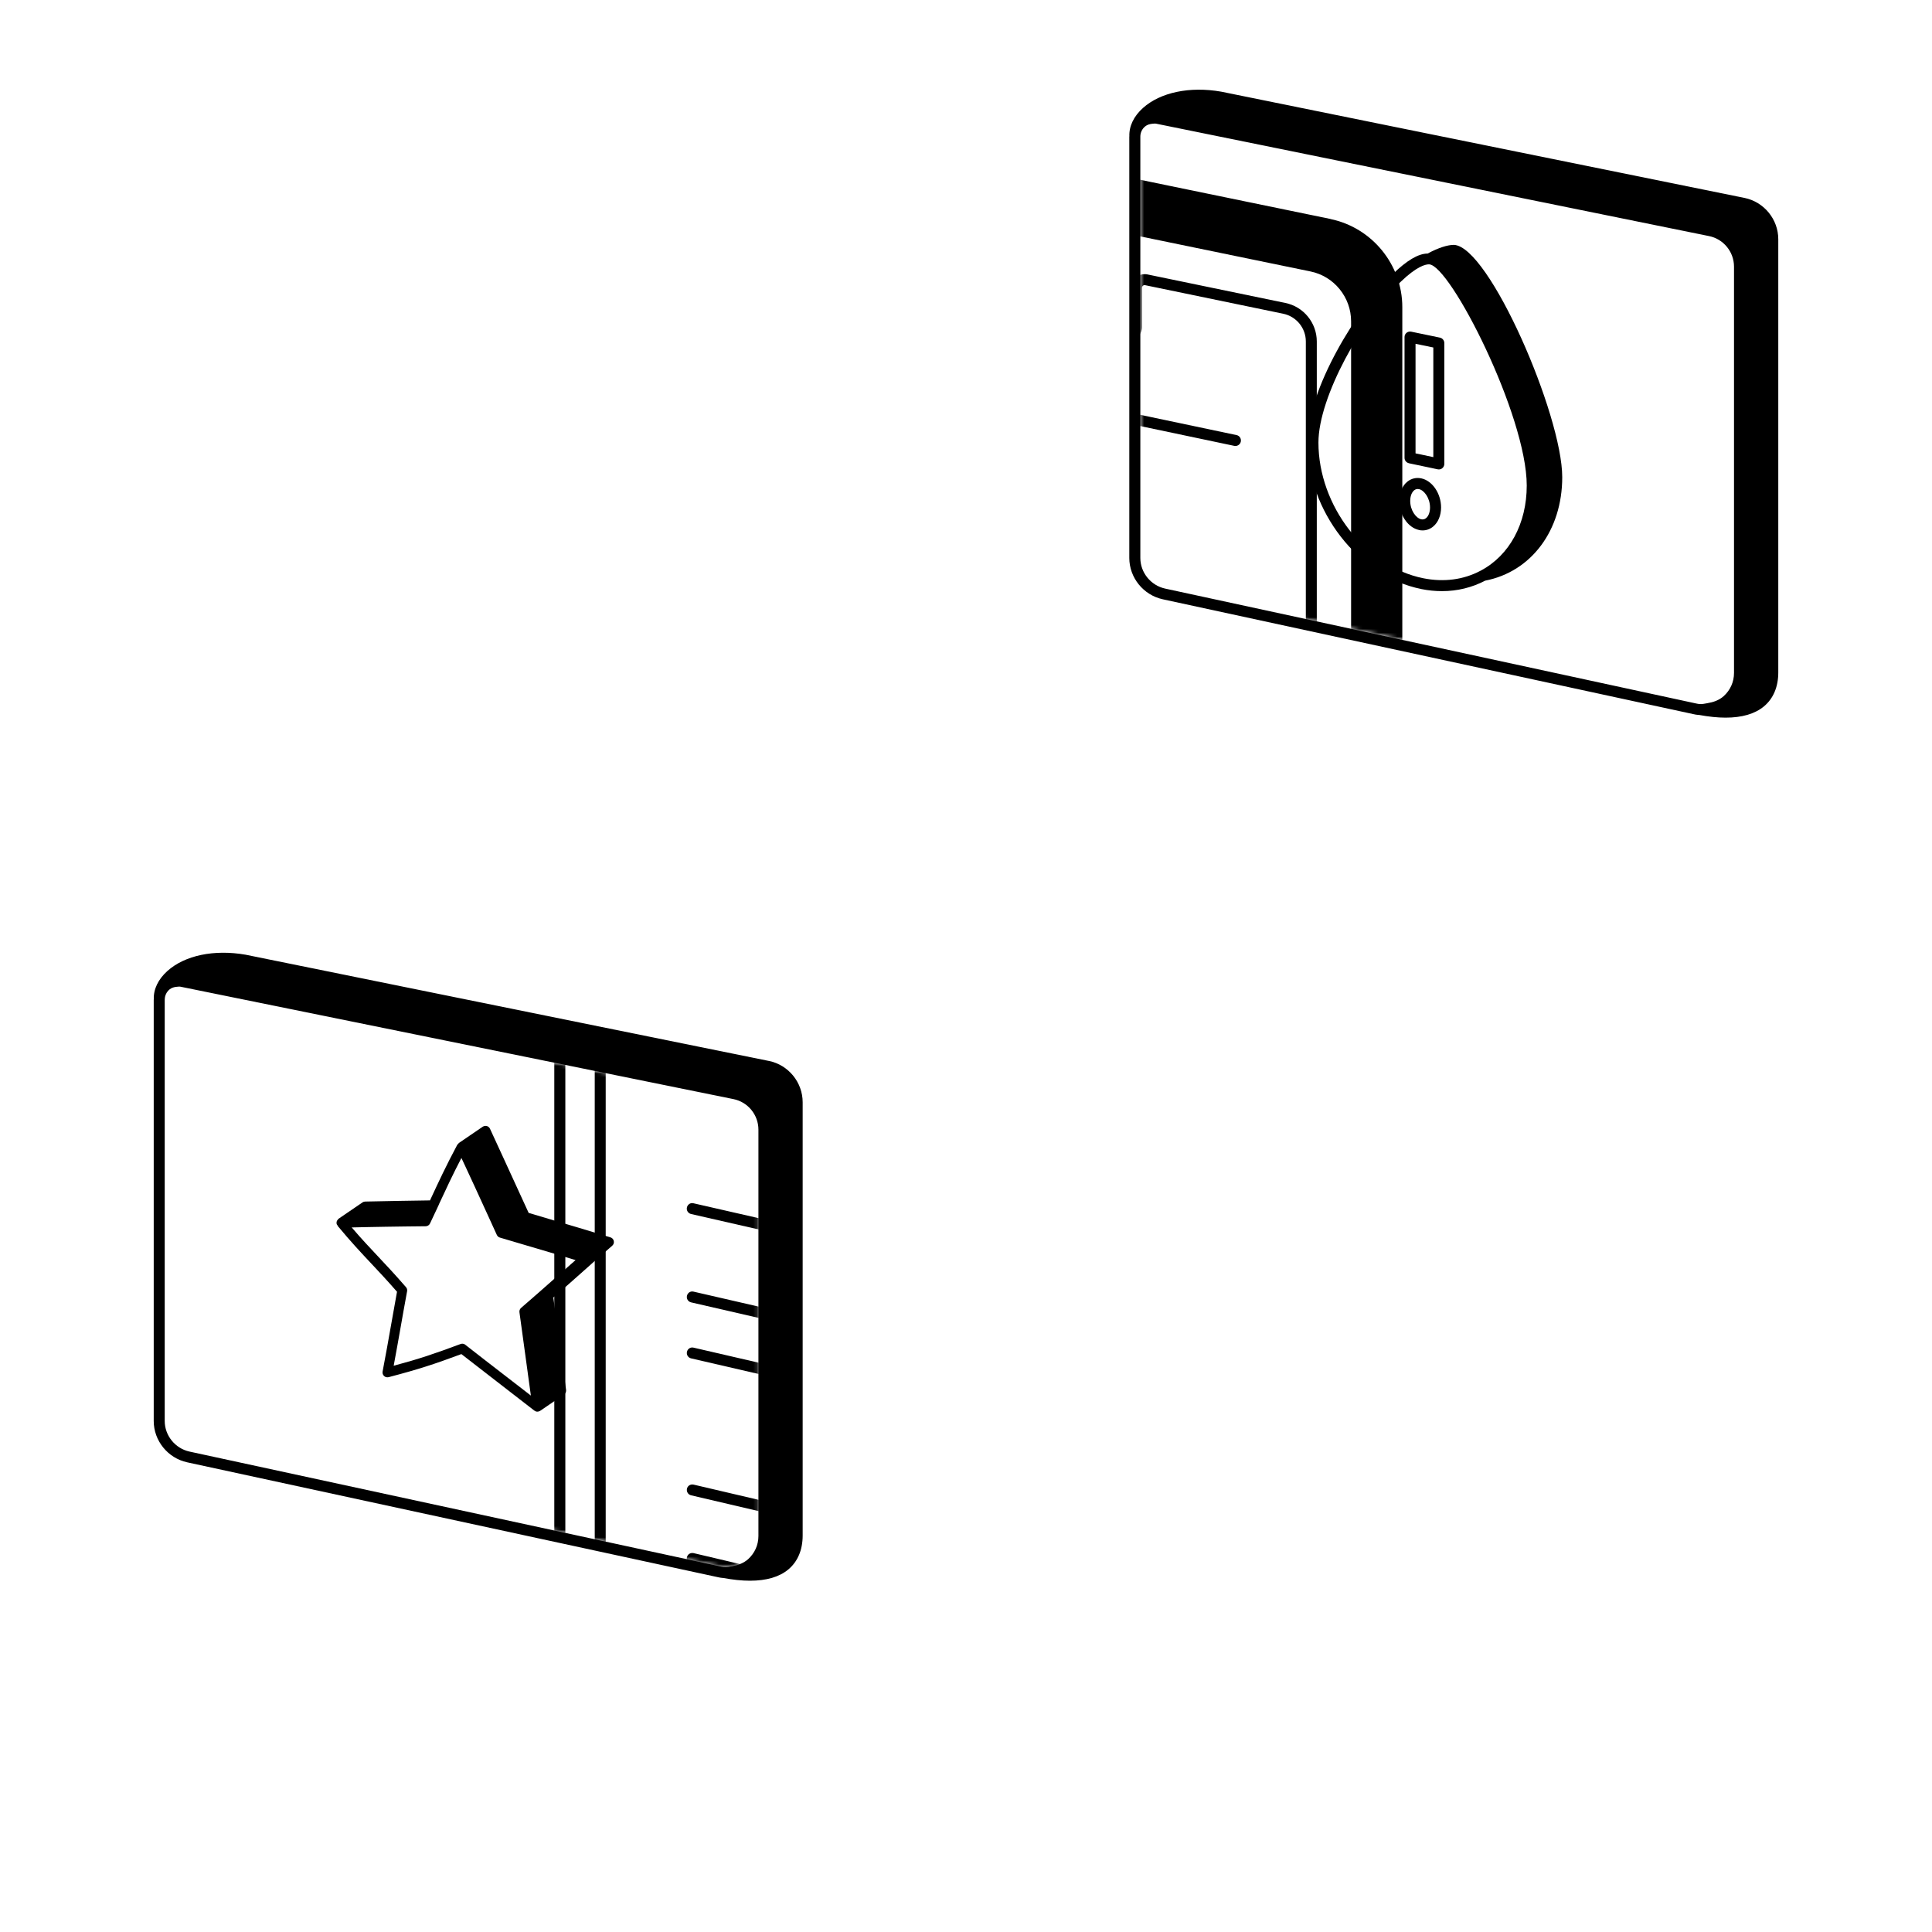 <?xml version="1.0" encoding="UTF-8"?><svg id="Layer_1" xmlns="http://www.w3.org/2000/svg" xmlns:xlink="http://www.w3.org/1999/xlink" viewBox="0 0 504 504"><defs><style>.cls-1{mask:url(#mask);}.cls-2{filter:url(#luminosity-noclip);}</style><filter id="luminosity-noclip" x="42.98" y="22.55" width="409.38" height="458.9" color-interpolation-filters="sRGB" filterUnits="userSpaceOnUse"><feFlood flood-color="#fff" result="bg"/><feBlend in="SourceGraphic" in2="bg"/></filter><mask id="mask" x="42.98" y="22.55" width="409.38" height="458.9" maskUnits="userSpaceOnUse"><g class="cls-2"><path d="m297.48,35.62c0-1.03.46-1.99,1.25-2.64.55-.46,1.24-.64,1.93-.7.31-.02.61-.08.92-.02l144.23,29.32h0c3.79.75,6.54,4.11,6.54,7.98v105.99c0,2.34-.96,4.49-2.7,6.06-1.2,1.07-2.7,1.58-4.24,1.83-.69.11-1.37.29-2.08.22-.27-.03-.55-.07-.85-.14l-138.55-29.98c-3.73-.82-6.45-4.18-6.45-7.98V35.62Z"/><path d="m42.98,260.76c0-1.03.46-1.99,1.25-2.65.55-.45,1.24-.64,1.93-.69.31-.02.61-.08.92-.02l144.24,29.32h0c3.79.75,6.53,4.11,6.53,7.98v105.99c0,2.34-.96,4.49-2.7,6.06-1.15,1.02-2.57,1.54-4.05,1.81-.76.14-1.51.32-2.29.23-.27-.02-.54-.07-.84-.14l-138.55-29.98c-3.73-.82-6.45-4.18-6.45-7.98v-109.92Z"/></g></mask></defs><g class="cls-1"><path d="m347.12,57.13L183.31,23.39c-4.01-.82-17.91-2.88-28.1,5.29-6.79,5.44-10.34,14.21-10.57,26.06,0,0,0,0,0,.01v.02s0,.05,0,.08c0,0,0,0,0,.01-.03.38-.04.79-.04,1.16v363.15c0,10.91,7.43,20.28,18.06,22.8l163.8,38.82c.11.03.22.01.33.04,0,0,0,0,0,0,0,0,0,0,0,0,1.72.39,3.44.62,5.15.62,3.42,0,6.79-.8,9.95-2.33,0,0,.01,0,.02,0,0,0,0,0,0,0,15.42-3.86,23.91-14.79,23.91-30.77V80.12c0-11.07-7.88-20.73-18.74-22.98Zm-199.64,362.04V56.02c0-.33,0-.7.03-1.08.31-5.97,3.21-11.51,7.96-15.18,1.08-.83,2.24-1.51,3.43-2.11.36-.18.74-.32,1.11-.48.88-.38,1.78-.69,2.71-.94.41-.11.82-.22,1.23-.31,1.08-.22,2.18-.35,3.28-.4.23,0,.46-.05.69-.06,1.44-.01,2.89.11,4.32.41l169.66,34.95c6.12,1.26,10.56,6.73,10.56,13v374.17c0,7.86-4.37,14.88-11.4,18.38-4.1,1.04-8.85,1.57-14.13,1.58l-163.6-38.77c-9.33-2.21-15.85-10.44-15.85-20.01Z"/><path d="m333.23,471.79c2.3,0,4.54-.77,6.39-2.24,2.47-1.96,3.89-4.89,3.89-8.04V89.07c0-4.85-3.45-9.08-8.21-10.04l-35.97-7.44c-1.03-.2-2.15.05-2.99.73-.84.68-1.32,1.7-1.32,2.78v10.24c0,.3-.16.47-.26.55-.1.08-.32.21-.6.14l-99.48-20.71c-.33-.07-.57-.36-.57-.7v-11.91c0-1.69-1.2-3.17-2.86-3.51l-23.76-4.92c-3.03-.62-6.15.13-8.55,2.07-2.41,1.96-3.79,4.86-3.79,7.97v367.56c0,4.77,3.25,8.87,7.91,9.98l167.83,39.65c.79.18,1.58.27,2.36.27Zm-175.22-49.9V54.32c0-2.24,1-4.33,2.73-5.74,1.33-1.08,2.96-1.65,4.64-1.65.51,0,1.02.05,1.52.16l23.77,4.92c.33.07.57.36.57.7v11.91c0,1.69,1.2,3.17,2.86,3.51l99.48,20.71c1.08.22,2.15-.05,3-.73.84-.68,1.32-1.7,1.32-2.78v-10.24c0-.3.16-.47.26-.55.09-.08.28-.21.6-.14l35.98,7.44c3.42.7,5.91,3.73,5.91,7.23v372.44c0,2.27-1.02,4.38-2.8,5.79-1.79,1.42-4.11,1.94-6.31,1.42l-167.82-39.65c-3.35-.8-5.69-3.75-5.69-7.18Z"/><path d="m225.41,61.36l35.72,7.34c.1.02.19.03.29.03.67,0,1.26-.47,1.41-1.15.16-.77-.34-1.53-1.12-1.69l-35.72-7.34c-.78-.16-1.53.34-1.69,1.12-.16.77.34,1.53,1.12,1.69Z"/><path d="m256.26,281.56c9.66,0,18.73-3.11,26.23-9.12,12-9.61,18.89-25.74,18.89-44.25,0-35.3-24.66-69.3-54.97-75.8-13.39-2.88-26.31.03-36.37,8.16-11.91,9.63-18.75,25.71-18.75,44.13,0,35,24.45,68.96,54.5,75.7,3.54.79,7.04,1.18,10.47,1.18Zm-62.09-76.88c0-17.54,6.44-32.81,17.68-41.89,7.01-5.67,15.51-8.6,24.6-8.6,3.07,0,6.2.33,9.37,1.01,29.06,6.23,52.7,38.97,52.7,72.99,0,17.64-6.49,32.95-17.81,42.01-9.48,7.58-21.65,10.2-34.28,7.37-28.82-6.46-52.26-39.16-52.26-72.9Z"/><path d="m322.57,113.5l-145.5-30.63c-.8-.17-1.53.34-1.7,1.11-.16.77.33,1.54,1.11,1.7l145.5,30.63c.1.02.2.03.3.03.66,0,1.26-.46,1.41-1.14.16-.77-.33-1.54-1.11-1.7Z"/><path d="m313.66,344.21l-132.74-30.31c-.8-.21-1.54.31-1.72,1.08-.18.77.31,1.54,1.08,1.72l132.74,30.31c.11.03.21.04.32.04.66,0,1.25-.45,1.4-1.12.18-.77-.31-1.54-1.08-1.72Z"/><path d="m313.67,367.5l-132.74-30.55c-.79-.2-1.55.3-1.72,1.08-.18.77.3,1.54,1.08,1.72l132.74,30.55c.11.03.22.04.32.04.65,0,1.25-.45,1.4-1.11.18-.77-.3-1.54-1.08-1.72Z"/><path d="m313.67,382.26l-132.74-30.7c-.79-.2-1.55.3-1.72,1.08-.18.77.3,1.54,1.08,1.72l132.74,30.7c.11.03.22.04.32.04.65,0,1.25-.45,1.4-1.11.18-.77-.3-1.54-1.08-1.72Z"/><path d="m313.67,418.37l-132.74-31.08c-.8-.17-1.55.3-1.72,1.07s.3,1.54,1.07,1.72l132.74,31.08c.11.02.22.04.33.04.65,0,1.24-.45,1.4-1.11.18-.77-.3-1.54-1.07-1.72Z"/><path d="m313.67,436.43l-132.74-31.27c-.83-.16-1.55.3-1.73,1.07-.18.77.3,1.55,1.07,1.73l132.74,31.27c.11.02.22.04.33.04.65,0,1.24-.45,1.4-1.11.18-.77-.3-1.55-1.07-1.73Z"/></g><path d="m455.08,51.63l-136.52-27.72c-8.19-1.43-15.82.17-20.39,4.25-2.41,2.16-3.66,4.78-3.55,7.4,0,.02-.02.04-.02.07v109.92c0,5.14,3.66,9.67,8.71,10.78l138.52,29.98c.38.09.75.15,1.11.18,0,0,0,0,0,0,.01,0,.02,0,.04,0,.02,0,.05,0,.07.01,0,0,0,0,.01,0,0,0,.01,0,.02,0,.04,0,.08,0,.12,0,2.52.46,4.85.71,6.93.71,4.31,0,7.67-.98,10.02-2.93,2.45-2.03,3.75-5.1,3.75-8.85V62.42c0-5.2-3.7-9.74-8.81-10.79Zm-157.6-16.01c0-1.03.46-1.99,1.25-2.64.55-.46,1.24-.64,1.93-.7.31-.02.61-.08.92-.02l144.23,29.32h0c3.79.75,6.54,4.11,6.54,7.98v105.99c0,2.34-.96,4.49-2.7,6.06-1.2,1.07-2.7,1.58-4.24,1.83-.69.11-1.37.29-2.08.22-.27-.03-.55-.07-.85-.14l-138.55-29.98c-3.73-.82-6.45-4.18-6.45-7.98V35.62Z"/><path d="m370.74,153.66c1.83.37,3.65.55,5.44.55,3.99,0,7.8-.93,11.24-2.73,12.04-2.32,20.12-13.12,20.12-27,0-16.18-19.07-60.27-28.27-60.6-1.6,0-4,.73-6.84,2.26-2.5.02-5.49,1.87-9.05,5.31-9.32,8.99-22.32,30.07-22.32,43.98,0,17.8,13.31,34.95,29.68,38.22Zm-5.36-80.13c4.23-4.08,6.5-4.57,7.35-4.57h.08c5.51.17,25.47,39.46,25.47,57.7,0,9.92-4.49,18.22-12,22.2-.02.02-.03.03-.06.03-4.42,2.35-9.58,3.03-14.91,1.96-15.09-3.02-27.37-18.9-27.37-35.41,0-11.96,11.53-32.35,21.44-41.91Z"/><path d="m367.54,120.85l7.51,1.58c.1.02.2.03.3.03.33,0,.65-.11.9-.32.33-.27.53-.68.53-1.11v-31.54c0-.68-.48-1.26-1.14-1.41l-7.51-1.56c-.41-.08-.86.02-1.2.29-.33.27-.53.68-.53,1.11v31.51c0,.68.47,1.26,1.14,1.41Zm1.73-31.16l4.64.96v28.6l-4.64-.98v-28.59Z"/><path d="m370.17,138.27c.32.07.63.1.94.1.98,0,1.92-.33,2.72-.98,1.33-1.08,2.1-2.91,2.1-5.01,0-3.64-2.27-6.98-5.16-7.59-1.31-.28-2.61.03-3.65.87-1.33,1.08-2.1,2.91-2.1,5.01,0,3.64,2.26,6.97,5.16,7.59Zm-1.25-10.37c.27-.22.58-.33.91-.33.11,0,.22.01.34.03,1.36.29,2.88,2.33,2.88,4.79,0,1.22-.39,2.26-1.04,2.78-.36.3-.8.39-1.25.3-1.36-.29-2.88-2.33-2.88-4.79,0-1.22.39-2.26,1.04-2.78Z"/><path d="m200.58,276.77l-136.53-27.72c-8.19-1.42-15.81.16-20.38,4.25-2.41,2.16-3.66,4.78-3.55,7.4,0,.02-.02.04-.02.07v109.92c0,5.14,3.66,9.67,8.71,10.78l138.52,29.98c.38.09.76.15,1.1.18,0,0,0,0,0,0,.01,0,.02,0,.04,0,.02,0,.05,0,.07.01.03,0,.06,0,.09,0,2.55.47,4.89.72,7,.72,4.31,0,7.66-.98,10.01-2.93,2.45-2.04,3.75-5.1,3.75-8.86v-113.02c0-5.2-3.7-9.74-8.81-10.79Zm-157.6-16.01c0-1.03.46-1.99,1.25-2.65.55-.45,1.24-.64,1.93-.69.31-.02.61-.08.92-.02l144.24,29.32h0c3.79.75,6.53,4.11,6.53,7.98v105.99c0,2.34-.96,4.49-2.7,6.06-1.15,1.02-2.57,1.54-4.05,1.81-.76.14-1.51.32-2.29.23-.27-.02-.54-.07-.84-.14l-138.55-29.98c-3.73-.82-6.45-4.18-6.45-7.98v-109.92Z"/><path d="m88.06,319.66s-.01.09.02.13c3.51,4.23,6.04,6.91,8.71,9.76,2.03,2.16,4.13,4.39,6.78,7.43-.64,3.51-1.15,6.38-1.63,9.12-.66,3.73-1.27,7.2-2.13,11.69-.08.43.06.87.38,1.17.32.3.77.4,1.19.3,7.83-2.05,11.92-3.4,18.98-6.02,3.63,2.83,6.43,4.99,9.28,7.19,2.89,2.23,5.84,4.5,9.76,7.56.06.05.14.04.2.07.03.02.03.07.07.09.16.08.34.11.51.11.22,0,.44-.06.64-.17.01,0,.02-.03.03-.03.02,0,.03,0,.05-.01l6.23-4.25c.4-.28.61-.76.54-1.24-.88-5.91-1.45-10.19-2.08-14.88-.37-2.78-.76-5.7-1.24-9.19,3.12-2.7,5.5-4.82,7.85-6.91,2.3-2.06,4.58-4.09,7.51-6.61.35-.3.51-.77.41-1.23-.09-.45-.43-.82-.87-.95-6.25-1.91-10.33-3.12-15.68-4.7l-5.66-1.68c-4.03-8.82-10.09-21.96-10.09-21.96-.16-.34-.46-.6-.82-.7-.35-.09-.74-.03-1.06.17l-6.23,4.25c-.08.05-.09.15-.16.22-.09.08-.2.13-.25.23-2.99,5.62-4.73,9.36-7.13,14.53h0c-5.79.08-10.09.16-16.91.3-.25,0-.49.08-.69.22l-6.23,4.25c-.17.12-.27.3-.36.47-.02.03-.07.02-.08.05,0,.01.01.03,0,.04-.11.27-.15.57-.06.87.04.12.14.19.21.3Zm26.42-5.44c2.05-4.41,3.61-7.76,5.89-12.14.37.79.77,1.63,1.11,2.37.1.22.21.45.31.67.68,1.45,1.31,2.83,1.93,4.17.01.03.03.06.04.08,1.32,2.86,2.57,5.6,4.04,8.82l1.81,3.97c.16.33.44.59.8.69l6.96,2.06c4.35,1.28,7.95,2.34,12.78,3.81-2.11,1.84-3.91,3.43-5.71,5.02-2.53,2.24-5.06,4.48-8.5,7.45-.33.28-.49.71-.43,1.14l1.46,10.66c.22,1.63.44,3.24.67,4.88.02.18.05.36.07.55.24,1.77.5,3.62.78,5.64-2.75-2.14-5.04-3.9-7.3-5.64-2.99-2.31-5.93-4.57-9.82-7.62-.22-.18-.5-.27-.78-.27-.15,0-.3.03-.44.08-6.88,2.56-10.7,3.86-17.45,5.67.67-3.58,1.2-6.57,1.76-9.74.51-2.89,1.04-5.93,1.74-9.7.07-.38-.03-.77-.29-1.06-2.88-3.32-5.1-5.69-7.25-7.97-2.19-2.33-4.29-4.55-6.91-7.61.59-.01,1.2-.03,1.75-.04.74-.02,1.49-.04,2.19-.05.93-.02,1.82-.04,2.71-.05.75-.01,1.5-.03,2.25-.04.89-.01,1.83-.03,2.75-.04.68,0,1.34-.02,2.07-.03,1.7-.02,3.5-.04,5.57-.06.5,0,.95-.3,1.15-.75.44-.98.88-1.9,1.3-2.77l.66-1.39s0-.01,0-.02l.34-.72Z"/></svg>